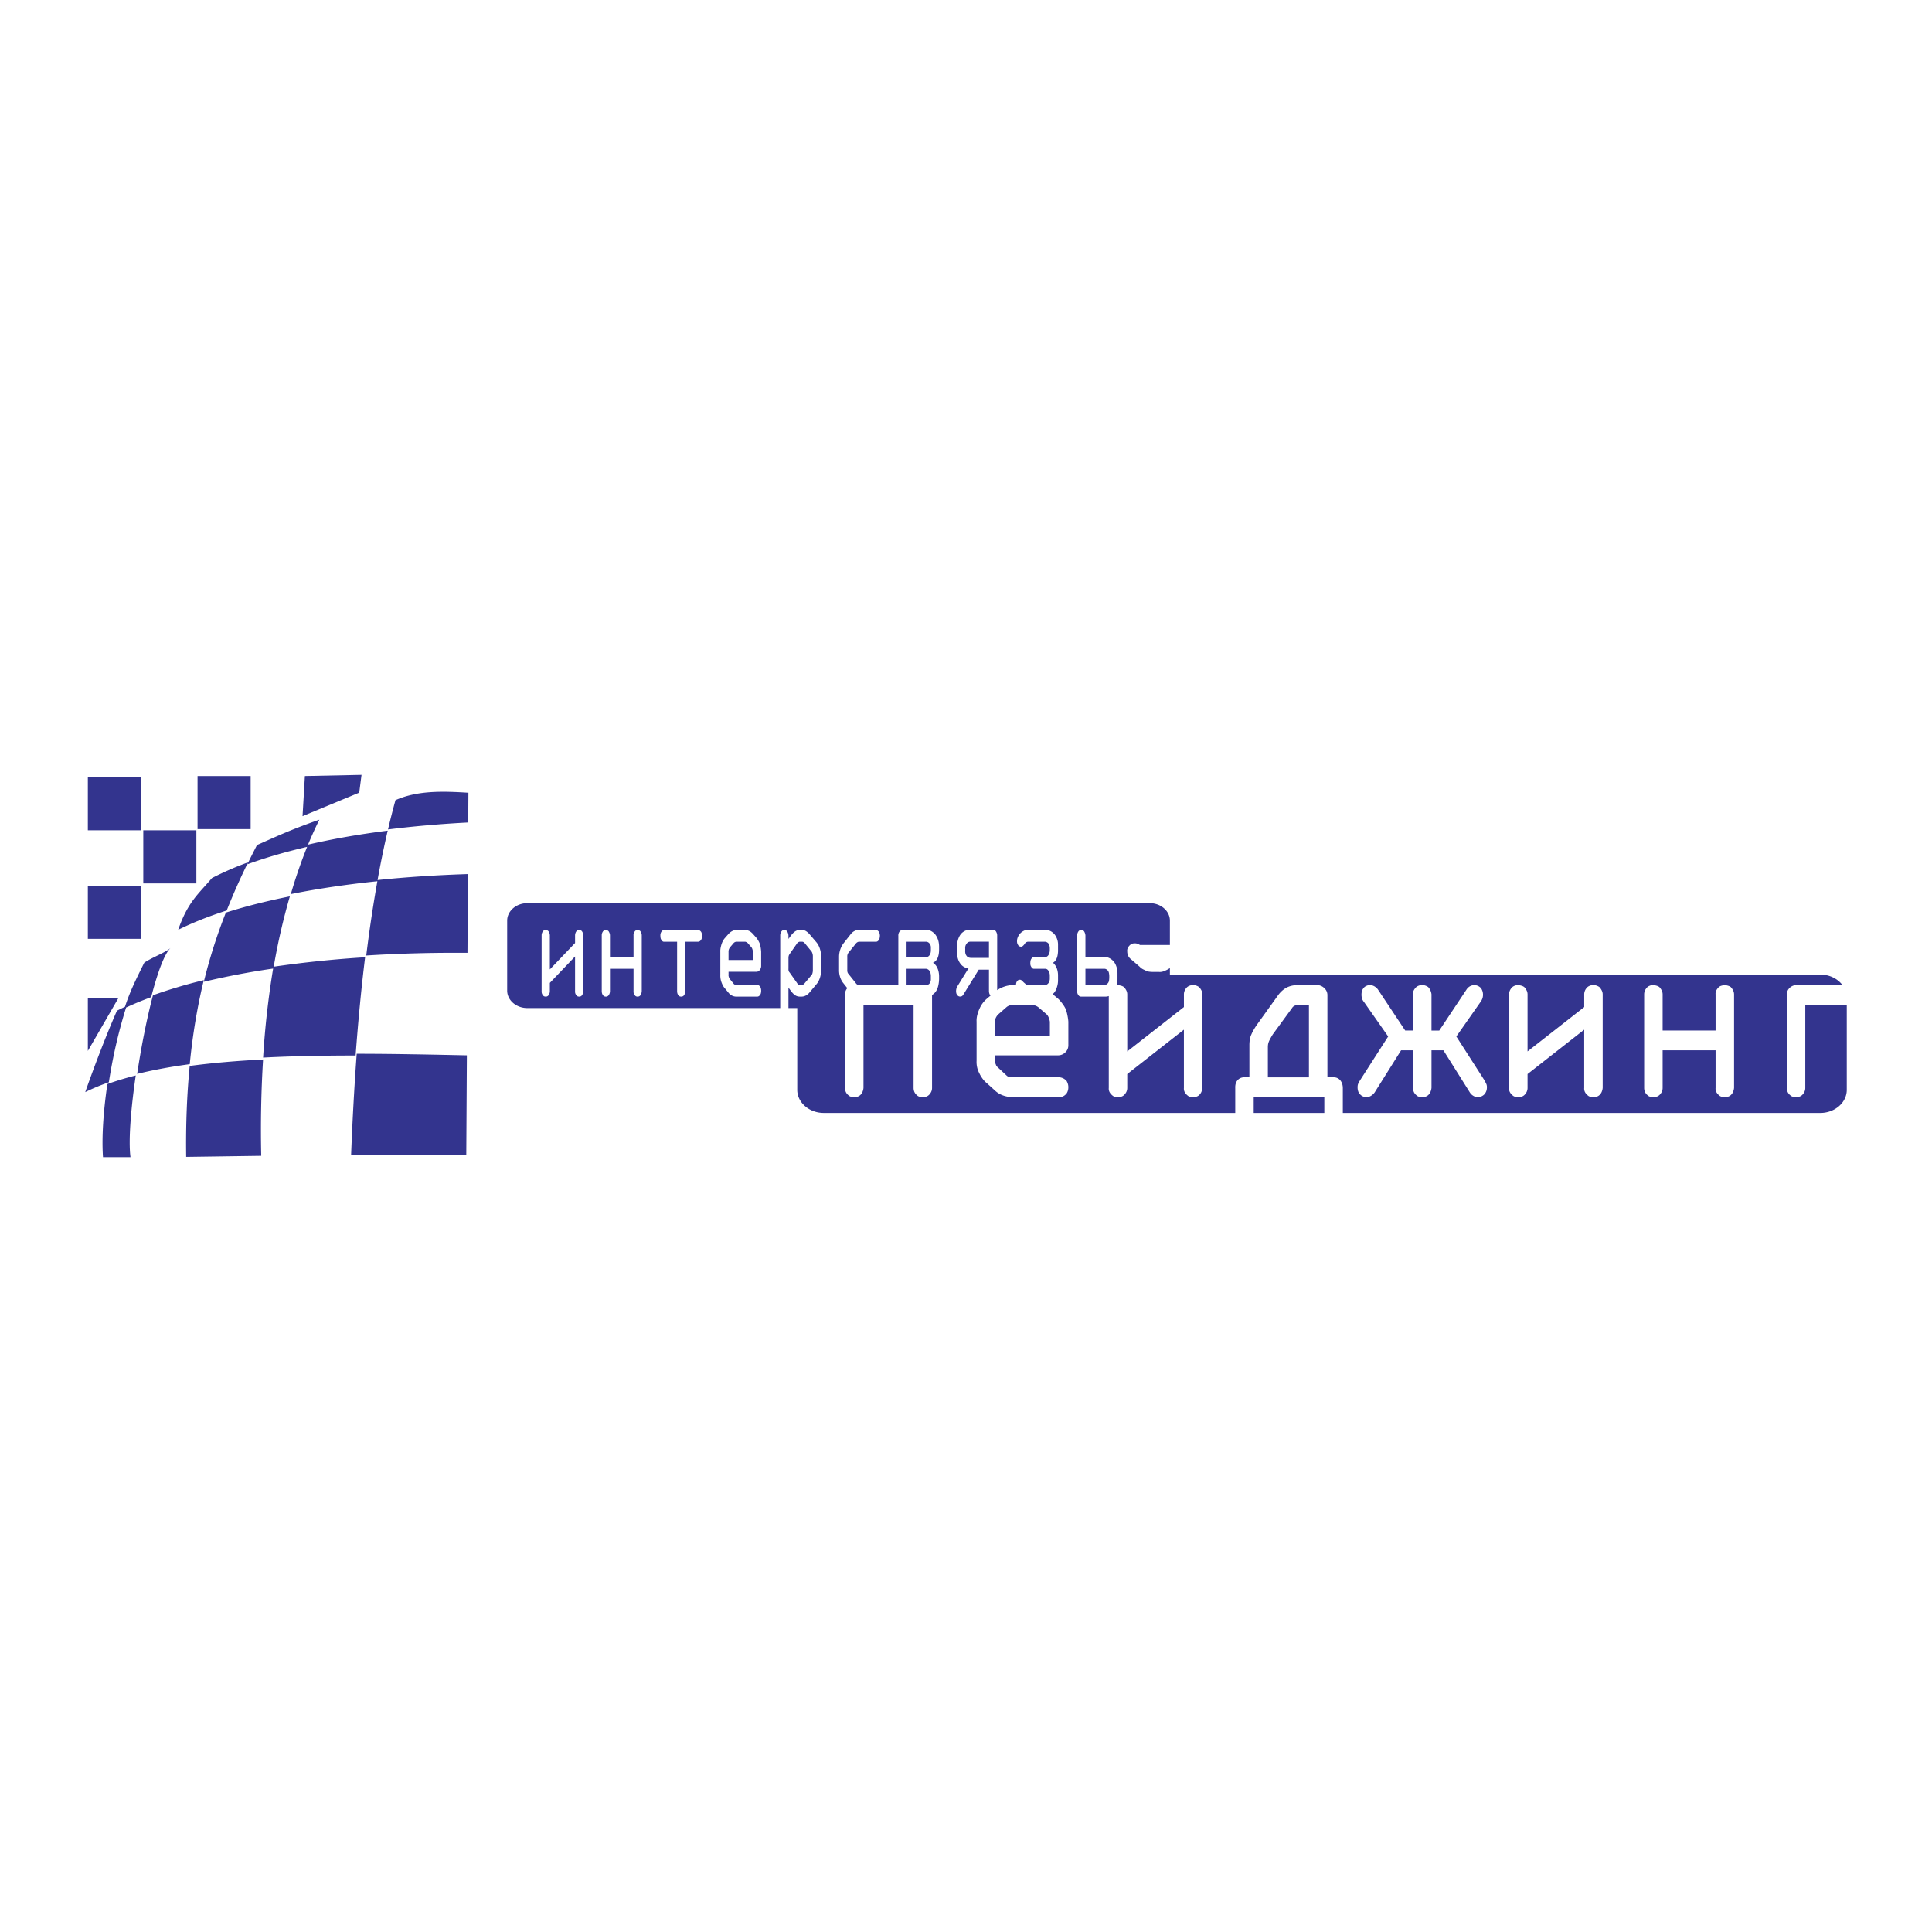 <svg xmlns="http://www.w3.org/2000/svg" width="2500" height="2500" viewBox="0 0 192.756 192.756"><g fill-rule="evenodd" clip-rule="evenodd"><path fill="#fff" d="M0 0h192.756v192.756H0V0z"/><path d="M57.375 94.085v-.755c0-.079.013-.155.037-.229a.649.649 0 0 1 .109-.202.359.359 0 0 1 .265-.117c.049 0 .095.012.142.033a.448.448 0 0 1 .123.084.941.941 0 0 1 .105.202c.026.074.04.15.04.229v5.553c-.006.088-.022.168-.046.242s-.058.137-.1.189a.314.314 0 0 1-.265.117.488.488 0 0 1-.151-.025.264.264 0 0 1-.114-.092.565.565 0 0 1-.146-.431v-3.455l-2.515 2.634v.82a.676.676 0 0 1-.147.431.314.314 0 0 1-.265.117.481.481 0 0 1-.15-.025.253.253 0 0 1-.114-.092.585.585 0 0 1-.114-.189.598.598 0 0 1-.032-.242V93.33a.673.673 0 0 1 .146-.431.358.358 0 0 1 .264-.117.746.746 0 0 1 .142.04.357.357 0 0 1 .123.078.898.898 0 0 1 .105.202c.027.074.042.15.042.229v3.389l2.516-2.635zm-22.347 21.179c.137-3.508.322-6.889.562-10.131 3.723.002 7.449.082 10.99.156l-.059 9.975H35.028zM24.753 86.033a32.203 32.203 0 0 0-3.602 1.568c-1.371 1.617-2.39 2.355-3.375 5.167 1.454-.719 3.08-1.36 4.843-1.928a66.215 66.215 0 0 1 2.134-4.807zm13.929-3.157c-2.864.361-5.521.829-7.949 1.394.356-.854.732-1.685 1.129-2.489-2.812.984-4.078 1.582-6.222 2.531-.324.63-.648 1.27-.967 1.923 1.795-.656 3.79-1.238 5.966-1.742l.087-.208a50.06 50.06 0 0 0-1.709 4.919c2.723-.548 5.627-.972 8.632-1.283a99.87 99.87 0 0 1 1.033-5.045zM12.47 100.445c-.274.129-.543.26-.803.395-.948 2.143-2.178 5.307-3.163 8.119a21.216 21.216 0 0 1 2.355-.982c.375-2.426.95-5.016 1.724-7.459.775-.361 1.61-.707 2.5-1.033.631-2.439 1.319-4.33 1.943-4.917-.492.458-1.86.956-2.634 1.482-.693 1.409-1.4 2.772-1.922 4.395zm7.863-2.656a49.19 49.19 0 0 0-5.071 1.506c-.611 2.301-1.172 5.137-1.578 7.848 1.627-.402 3.388-.721 5.247-.973.305-3.108.79-5.875 1.402-8.381zm16.094-2.281a111.53 111.53 0 0 0-9.118.94 63.825 63.825 0 0 1 1.611-7.017c-2.27.453-4.414.991-6.387 1.62a53.078 53.078 0 0 0-2.197 6.902 77.44 77.44 0 0 1 6.914-1.318 86.414 86.414 0 0 0-.999 8.881c2.999-.156 6.113-.209 9.229-.209.252-3.428.566-6.7.947-9.799zm-26.151 19.939c-.132-1.854.015-4.453.438-7.295a30.582 30.582 0 0 1 2.83-.854c-.495 3.381-.74 6.531-.525 8.148h-2.743v.001zm8.299-.027c-.047-3.328.083-6.332.352-9.072 2.313-.309 4.776-.514 7.32-.645a115.26 115.26 0 0 0-.184 9.611l-7.488.106zm17.967-20.087a138.3 138.3 0 0 1 1.129-7.531c2.936-.303 5.965-.499 9.015-.596l-.046 7.859c-3.499-.027-6.88.064-10.098.268zm2.17-12.577c.236-1.006.484-1.981.745-2.924 2.144-.95 4.57-.915 7.276-.739l-.017 2.966c-2.816.146-5.489.381-8.004.697zm-8.292-5.33l5.65-.117-.229 1.774-5.656 2.345.235-4.002zM8.765 99.553h3.061l-3.061 5.297v-5.297zm0-11.18h5.296v5.296H8.765v-5.296zm5.531-5.532h5.297v5.296h-5.297v-5.296zm5.414-5.415h5.297v5.297H19.71v-5.297zm-10.945.118h5.296v5.297H8.765v-5.297zM92.99 99.268v9.27c0 .145-.03.281-.092.406-.062.123-.14.229-.236.316a.688.688 0 0 1-.276.154 1.237 1.237 0 0 1-.655 0 .536.536 0 0 1-.256-.154.846.846 0 0 1-.246-.316 1.019 1.019 0 0 1-.081-.406v-8.283H86.15v8.283a1.263 1.263 0 0 1-.103.406.92.92 0 0 1-.225.316.692.692 0 0 1-.277.154 1.243 1.243 0 0 1-.655 0 .536.536 0 0 1-.256-.154.848.848 0 0 1-.247-.316 1.019 1.019 0 0 1-.081-.406v-9.336c0-.131.027-.258.081-.385.037-.08.085-.158.146-.23l-.391-.498a1.748 1.748 0 0 1-.32-.594 2.158 2.158 0 0 1-.109-.736v-1.303a2.269 2.269 0 0 1 .437-1.33l.729-.926c.109-.138.234-.243.374-.313a.94.94 0 0 1 .419-.104h1.731c.055.009.108.031.16.065s.099.083.141.144a.896.896 0 0 1 .083.379 2.861 2.861 0 0 1-.027.215.485.485 0 0 1-.197.32.282.282 0 0 1-.16.052h-1.731a.534.534 0 0 0-.137.052.506.506 0 0 0-.146.131l-.738.913a.556.556 0 0 0-.092.183.554.554 0 0 0-.026.208v1.317a.667.667 0 0 0 .022.234c.021.07.053.127.096.17l.738.926a.419.419 0 0 0 .132.131.311.311 0 0 0 .151.039h1.731a.326.326 0 0 1 .081.023h2.143v-4.913a.632.632 0 0 1 .119-.424.408.408 0 0 1 .337-.164h2.379c.164 0 .318.042.464.125.146.083.276.193.392.332.121.166.214.349.278.548.063.2.096.421.096.665v.274c0 .348-.05.632-.15.854a.924.924 0 0 1-.461.476c.189.112.336.287.442.522.106.234.163.5.169.795v.299a3.153 3.153 0 0 1-.096.725 1.635 1.635 0 0 1-.251.555c-.093.12-.211.228-.355.314zM64.028 93.33v5.553c-.006.088-.021.168-.045.242s-.058.137-.1.189a.317.317 0 0 1-.124.092.419.419 0 0 1-.291 0 .25.25 0 0 1-.113-.092.554.554 0 0 1-.147-.431v-2.229h-2.351v2.229a.698.698 0 0 1-.146.431.314.314 0 0 1-.265.117.481.481 0 0 1-.15-.025.253.253 0 0 1-.114-.092.527.527 0 0 1-.109-.189.777.777 0 0 1-.036-.242V93.33a.67.67 0 0 1 .145-.431.358.358 0 0 1 .264-.117.767.767 0 0 1 .142.04.366.366 0 0 1 .123.078.941.941 0 0 1 .105.202c.027.074.041.15.041.229v2.151h2.351V93.33a.525.525 0 0 1 .032-.229.71.71 0 0 1 .115-.202c.029-.035.067-.061.113-.078s.096-.03.15-.04a.736.736 0 0 1 .141.04.36.36 0 0 1 .124.078.941.941 0 0 1 .105.202c.027.074.04.149.04.229zm4.347.625v4.928c-.007.088-.021.168-.046.242s-.057.137-.1.189a.321.321 0 0 1-.123.092.429.429 0 0 1-.292 0 .253.253 0 0 1-.114-.092.527.527 0 0 1-.109-.189.777.777 0 0 1-.036-.242v-4.928H66.27a.216.216 0 0 1-.168-.045.468.468 0 0 1-.132-.164.395.395 0 0 1-.063-.163 1.103 1.103 0 0 1-.019-.215.654.654 0 0 1 .082-.379.49.49 0 0 1 .132-.149.268.268 0 0 1 .168-.06h3.391a.403.403 0 0 1 .159.065.556.556 0 0 1 .142.144.908.908 0 0 1 .082.379.964.964 0 0 1-.023.215.499.499 0 0 1-.201.32.277.277 0 0 1-.159.052h-1.286zm5.068-1.174h.911c.134.009.264.044.392.104.128.061.258.165.392.313l.356.404a2.413 2.413 0 0 1 .328.6 3.944 3.944 0 0 1 .118.756v1.409a.674.674 0 0 1-.146.424.402.402 0 0 1-.318.162h-2.789v.314a.336.336 0 0 0 .005.123c.009.039.02.076.032.111a.298.298 0 0 0 .036.098.91.91 0 0 0 .073.098l.356.443c.03.043.068.074.114.09.045.02.093.027.142.027h2.114c.054.008.107.029.159.064s.099.084.142.145a.89.89 0 0 1 .081.377.96.96 0 0 1-.022.215.483.483 0 0 1-.201.32.283.283 0 0 1-.159.053h-2.114a.938.938 0 0 1-.406-.098 1.068 1.068 0 0 1-.369-.307l-.355-.43a1.26 1.26 0 0 1-.188-.268 2.579 2.579 0 0 1-.142-.32 1.91 1.91 0 0 1-.118-.743v-2.309c-.006-.13.005-.265.032-.404s.064-.279.114-.417a1.73 1.73 0 0 1 .132-.293 1.43 1.43 0 0 1 .169-.241l.355-.404c.115-.13.242-.23.378-.3s.268-.107.396-.116zm.911 1.174h-.911a.562.562 0 0 0-.132.046.353.353 0 0 0-.123.098l-.356.417a.723.723 0 0 0-.109.202.575.575 0 0 0-.037.241v.822h2.433v-.822a1.179 1.179 0 0 0-.05-.241.567.567 0 0 0-.096-.202l-.364-.417a.435.435 0 0 0-.132-.098.635.635 0 0 0-.123-.046zm5.641 0h-.2a.39.39 0 0 0-.273.17l-.738 1.056a.659.659 0 0 0-.091.176.783.783 0 0 0-.027.229v1.043a.666.666 0 0 0 .019.235.407.407 0 0 0 .1.168l.738 1.043c.042.07.084.121.127.15a.191.191 0 0 0 .146.033h.2c.05 0 .092-.006.128-.02a.535.535 0 0 0 .164-.15l.692-.82a.428.428 0 0 0 .078-.17c.022-.078.036-.162.041-.248v-1.487a.966.966 0 0 0-.119-.417l-.692-.847a.597.597 0 0 0-.146-.118.359.359 0 0 0-.147-.026zm10.453 0v1.526h1.951c.133.008.246-.05.337-.176s.136-.293.136-.502v-.261a.61.61 0 0 0-.146-.424.46.46 0 0 0-.355-.163h-1.923zm0 2.699v1.604h2.023c.116 0 .211-.055.288-.162a.727.727 0 0 0 .113-.426v-.299c-.005-.227-.056-.402-.15-.527a.464.464 0 0 0-.396-.189h-1.878v-.001zm8.22-1.083v-1.617h-1.84a.466.466 0 0 0-.214.04.408.408 0 0 0-.142.117.681.681 0 0 0-.173.508v.221a.907.907 0 0 0 .032.319.521.521 0 0 0 .114.215c.049.07.11.12.187.15a.712.712 0 0 0 .269.045h1.767v.002zm9.625 1.083v1.604h1.885a.34.34 0 0 0 .229-.053.512.512 0 0 0 .236-.358c.014-.066.023-.158.029-.281v-.195a1.982 1.982 0 0 0-.033-.293.694.694 0 0 0-.076-.203c-.049-.068-.107-.123-.174-.162s-.137-.059-.211-.059h-1.885zm8.428.578h64.889c.924 0 1.74.42 2.213 1.049h-4.568a.984.984 0 0 0-.707.285.895.895 0 0 0-.275.723v9.248c0 .145.027.281.082.406a.838.838 0 0 0 .246.316.531.531 0 0 0 .256.154c.102.027.215.043.336.043.111 0 .217-.016.318-.043a.679.679 0 0 0 .277-.154c.096-.088.174-.193.236-.316a.917.917 0 0 0 .09-.406v-8.283h4.139v8.482c0 1.264-1.189 2.301-2.643 2.301h-47.637v-2.479c0-.307-.084-.562-.246-.768a.823.823 0 0 0-.676-.307h-.615v-8.195a.937.937 0 0 0-.318-.713 1.033 1.033 0 0 0-.727-.295h-1.883c-.438 0-.816.084-1.137.25-.322.17-.605.422-.852.758l-2.17 3.025a9.566 9.566 0 0 0-.277.447c-.088.154-.16.297-.215.428a1.933 1.933 0 0 0-.164.537 3.533 3.533 0 0 0-.041.514v3.244h-.531a.835.835 0 0 0-.646.285c-.17.189-.248.453-.234.789v2.479H82.186c-1.453 0-2.644-1.037-2.644-2.301v-8.164h-.878V98.53l.2.273c.171.234.325.398.465.49.14.09.294.137.465.137h.192c.14 0 .276-.035.41-.105a1.21 1.21 0 0 0 .374-.312l.702-.834c.133-.156.242-.355.323-.594.082-.238.124-.488.124-.75v-1.46c0-.243-.042-.487-.124-.73a1.944 1.944 0 0 0-.323-.613l-.702-.821a1.522 1.522 0 0 0-.392-.333.82.82 0 0 0-.392-.098h-.192c-.164 0-.32.05-.469.15-.148.1-.302.259-.46.476l-.2.274v-.35a.93.93 0 0 0-.046-.229.777.777 0 0 0-.1-.202.357.357 0 0 0-.123-.078.929.929 0 0 0-.142-.04.354.354 0 0 0-.264.117.651.651 0 0 0-.11.202.709.709 0 0 0-.037.229v7.243H52.605c-1.102 0-2.004-.783-2.004-1.742v-6.977c0-.959.902-1.744 2.004-1.744h62.111c1.104 0 2.004.785 2.004 1.744v2.427h-2.951l-.035.001a1.668 1.668 0 0 0-.244-.121.766.766 0 0 0-.266-.044c-.123 0-.225.018-.307.055s-.158.092-.227.165c-.082.087-.143.179-.184.274s-.055.208-.041.339c0 .132.031.267.092.406.062.139.162.26.297.362l.84.723c.082.088.164.157.246.209.082.051.178.098.287.143.123.072.246.119.369.143a2.3 2.3 0 0 0 .389.033h.613c.125.014.248.006.369-.023.123-.029.254-.08.391-.152a1.867 1.867 0 0 0 .362-.209v.648h.001zm15.406 13.805h-7.045v-1.58h7.045v1.58zm-31.15-12.756h.389c0-.004 0-.008.002-.01 0-.07.006-.135.021-.197a.524.524 0 0 1 .078-.17.42.42 0 0 1 .113-.109.292.292 0 0 1 .168-.047c.043 0 .084.01.119.027a.722.722 0 0 1 .137.092 1.128 1.128 0 0 0 .237.234.77.77 0 0 0 .164.137.301.301 0 0 0 .164.02h1.695c.066.008.131-.004.191-.039s.115-.088.164-.156a.598.598 0 0 0 .086-.189.834.834 0 0 0 .033-.229v-.299c0-.201-.045-.365-.133-.496s-.195-.195-.322-.195h-1.104a.224.224 0 0 1-.168-.046.495.495 0 0 1-.133-.163c-.029-.044-.053-.098-.068-.163s-.02-.137-.014-.216c0-.069.006-.136.018-.202a.645.645 0 0 1 .064-.176.493.493 0 0 1 .133-.149.265.265 0 0 1 .168-.059h1.104c.127 0 .232-.063.318-.189a.94.94 0 0 0 .137-.501v-.222a.78.78 0 0 0-.033-.215.785.785 0 0 0-.086-.203.511.511 0 0 0-.355-.196h-1.713a.66.66 0 0 0-.137.04.274.274 0 0 0-.109.077.779.779 0 0 0-.082.112.903.903 0 0 1-.232.24.241.241 0 0 1-.113.025.385.385 0 0 1-.191-.045.304.304 0 0 1-.129-.149c-.029-.043-.055-.1-.072-.17s-.023-.143-.018-.221c0-.114.027-.235.082-.366a1.206 1.206 0 0 1 .574-.619.818.818 0 0 1 .373-.098h1.814c.176 0 .338.037.486.111s.285.18.406.319c.115.148.203.308.264.482s.092.352.092.534v.691a3.28 3.28 0 0 1-.041.372 1.57 1.57 0 0 1-.086.307 1.066 1.066 0 0 1-.16.272.724.724 0 0 1-.215.183c.158.14.279.313.365.522.084.209.129.438.137.691v.561c0 .182-.027.373-.082.572a1.971 1.971 0 0 1-.211.51 1.083 1.083 0 0 1-.24.275l.561.477c.123.115.256.27.398.459.145.189.256.373.338.549.068.176.127.383.174.625.049.24.08.455.092.646v2.365a.965.965 0 0 1-.326.713 1.035 1.035 0 0 1-.717.273h-6.268v.527a.423.423 0 0 0 .01.207c.021.066.045.129.072.188a.422.422 0 0 0 .082.164c.041.051.096.105.164.164l.799.744a.531.531 0 0 0 .256.154c.102.029.207.043.316.043h4.752c.123.016.244.053.359.109.115.059.221.139.318.242a1.3 1.3 0 0 1 .131.295c.035.109.051.223.051.34 0 .133-.016.252-.051.361a.914.914 0 0 1-.131.275c-.098.117-.203.203-.318.262s-.236.088-.359.088h-4.752c-.299 0-.604-.055-.91-.164a2.296 2.296 0 0 1-.83-.516l-.799-.723c-.15-.117-.289-.266-.42-.449s-.236-.361-.316-.537a2.232 2.232 0 0 1-.217-.592 2.51 2.51 0 0 1-.051-.656v-3.879c-.012-.219.012-.445.072-.68s.146-.469.256-.701a2.687 2.687 0 0 1 .676-.898l.389-.332-.012-.016c-.049-.053-.086-.115-.109-.189s-.037-.154-.037-.242v-2.137h-1.02l-1.486 2.41c-.067.115-.125.188-.177.223s-.111.053-.178.053a.362.362 0 0 1-.188-.047.37.37 0 0 1-.132-.137.402.402 0 0 1-.078-.162.964.964 0 0 1 .009-.443.817.817 0 0 1 .096-.229l1.13-1.825a.815.815 0 0 1-.474-.118 1.142 1.142 0 0 1-.364-.338 1.618 1.618 0 0 1-.246-.516 2.341 2.341 0 0 1-.091-.671v-.404c0-.252.03-.489.091-.711.06-.221.146-.411.255-.567.097-.139.226-.254.383-.346a.99.99 0 0 1 .501-.137h2.333c.078 0 .141.012.188.033a.463.463 0 0 1 .123.084.896.896 0 0 1 .104.202c.027.074.041.15.041.229v5.461a2.96 2.96 0 0 1 1.488-.505zm2.048 1.973h-2.049a1.546 1.546 0 0 0-.297.076.855.855 0 0 0-.275.164l-.799.701c-.096.088-.178.201-.246.34s-.096.273-.082.406v1.381h5.469v-1.381a1.625 1.625 0 0 0-.113-.406.893.893 0 0 0-.215-.34l-.818-.701a1.128 1.128 0 0 0-.299-.164 1.616 1.616 0 0 0-.276-.076zm15.094.219v-1.271c0-.131.027-.258.082-.385a1.08 1.08 0 0 1 .246-.338.825.825 0 0 1 .256-.143.994.994 0 0 1 .656 0c.102.037.193.084.275.143.096.102.174.215.236.338a.878.878 0 0 1 .092.385v9.336a1.376 1.376 0 0 1-.102.406.94.94 0 0 1-.227.316.691.691 0 0 1-.275.154 1.257 1.257 0 0 1-.656 0 .54.54 0 0 1-.256-.154.965.965 0 0 1-.256-.316.74.74 0 0 1-.072-.406v-5.809l-5.652 4.428v1.381a.916.916 0 0 1-.092.406 1.072 1.072 0 0 1-.236.316.691.691 0 0 1-.275.154 1.257 1.257 0 0 1-.656 0 .54.54 0 0 1-.256-.154.965.965 0 0 1-.256-.316.749.749 0 0 1-.072-.406v-9.162a1.086 1.086 0 0 1-.354.057h-2.387a.494.494 0 0 1-.152-.025.256.256 0 0 1-.113-.092.58.58 0 0 1-.144-.431V93.33a.67.67 0 0 1 .144-.431.341.341 0 0 1 .113-.084.37.37 0 0 1 .152-.033c.049.009.096.022.141.04s.088.043.123.078a.932.932 0 0 1 .147.431v2.151h1.904c.193 0 .373.045.537.137s.307.215.43.372c.096.139.176.304.236.496s.092.395.092.613v.572c0 .248-.016.453-.043.615.031-.004.064-.004.096-.004.109.014.215.035.318.064a.877.877 0 0 1 .275.133c.096.102.176.215.236.338a.878.878 0 0 1 .092.385v5.697l5.653-4.427zm8.377 7.011h4.096v-7.23h-1.043a1.18 1.18 0 0 0-.391.088.57.57 0 0 0-.244.219l-1.906 2.607c-.068.102-.143.227-.225.373s-.145.27-.186.373a1.59 1.59 0 0 0-.082.283c-.012.088-.02.168-.02.242v3.045h.001zm16.324-2.695v3.748a1.377 1.377 0 0 1-.104.406.934.934 0 0 1-.225.316.685.685 0 0 1-.277.154 1.241 1.241 0 0 1-.654 0 .547.547 0 0 1-.258-.154.861.861 0 0 1-.244-.316 1.002 1.002 0 0 1-.082-.406v-3.748h-1.189l-2.641 4.207a1.22 1.22 0 0 1-.359.33.826.826 0 0 1-.439.131c-.137 0-.264-.025-.379-.076s-.215-.129-.297-.23a.75.75 0 0 1-.174-.295 1.27 1.27 0 0 1-.051-.385c0-.131.016-.24.051-.328.033-.088.105-.219.215-.395l2.785-4.34-2.396-3.418c-.109-.131-.182-.256-.215-.373a1.45 1.45 0 0 1-.01-.723.766.766 0 0 1 .143-.285c.068-.102.164-.182.287-.24s.246-.088.369-.088c.15 0 .295.041.439.119.143.082.264.188.359.318l2.723 4.098h.779v-3.615a.708.708 0 0 1 .07-.385c.062-.123.148-.236.256-.338a.837.837 0 0 1 .258-.143.986.986 0 0 1 .654 0c.104.037.195.084.277.143.096.102.17.215.225.338.055.127.088.254.104.385v3.615h.777l2.723-4.098a.947.947 0 0 1 .799-.437.924.924 0 0 1 .659.328c.053.088.098.182.131.285a1.195 1.195 0 0 1-.01.723 1.441 1.441 0 0 1-.205.373l-2.396 3.418 2.785 4.34c.096.176.164.307.205.395s.062.197.062.328c0 .146-.021.275-.062.385s-.096.207-.164.295a.953.953 0 0 1-.318.23.869.869 0 0 1-.818-.055 1.008 1.008 0 0 1-.338-.33l-2.641-4.207h-1.189zm15.237-4.316v-1.271c0-.131.027-.258.082-.385a1.05 1.05 0 0 1 .246-.338c.068-.059.154-.105.256-.143s.215-.055.338-.055c.109 0 .215.018.318.055.102.037.193.084.275.143.096.102.174.215.234.338a.867.867 0 0 1 .094.385v9.336a1.376 1.376 0 0 1-.102.406.94.94 0 0 1-.227.316.691.691 0 0 1-.275.154 1.257 1.257 0 0 1-.656 0 .54.54 0 0 1-.256-.154.94.94 0 0 1-.256-.316.74.74 0 0 1-.072-.406v-5.809l-5.652 4.428v1.381a.916.916 0 0 1-.092.406 1.09 1.09 0 0 1-.236.316.691.691 0 0 1-.275.154 1.257 1.257 0 0 1-.656 0 .54.54 0 0 1-.256-.154.94.94 0 0 1-.256-.316.749.749 0 0 1-.072-.406v-9.336c0-.131.027-.258.082-.385a1.05 1.05 0 0 1 .246-.338.825.825 0 0 1 .256-.143.994.994 0 0 1 .338-.055c.109.014.215.035.318.064a.877.877 0 0 1 .275.133c.096.102.174.215.236.338a.878.878 0 0 1 .092.385v5.697l5.653-4.425zm14.951-1.272v9.336a1.317 1.317 0 0 1-.102.406.94.94 0 0 1-.227.316.685.685 0 0 1-.277.154 1.23 1.23 0 0 1-.654 0 .54.54 0 0 1-.256-.154.965.965 0 0 1-.256-.316.749.749 0 0 1-.072-.406v-3.748h-5.283v3.748a.916.916 0 0 1-.092.406 1.09 1.09 0 0 1-.236.316.691.691 0 0 1-.275.154 1.257 1.257 0 0 1-.656 0 .54.54 0 0 1-.256-.154.846.846 0 0 1-.246-.316 1.002 1.002 0 0 1-.082-.406v-9.336c0-.131.027-.258.082-.385a1.05 1.05 0 0 1 .246-.338c.068-.059.154-.105.256-.143s.215-.055.338-.055c.109.014.215.035.318.064a.877.877 0 0 1 .275.133c.096.102.174.215.236.338a.878.878 0 0 1 .092.385v3.615h5.283V99.2a.71.71 0 0 1 .072-.385c.062-.123.146-.236.256-.338.068-.059.154-.104.256-.133s.215-.051.338-.064c.109.014.215.035.316.064a.867.867 0 0 1 .277.133c.096.102.176.215.236.338a.873.873 0 0 1 .093.386z" fill="#33348e"/></g></svg>